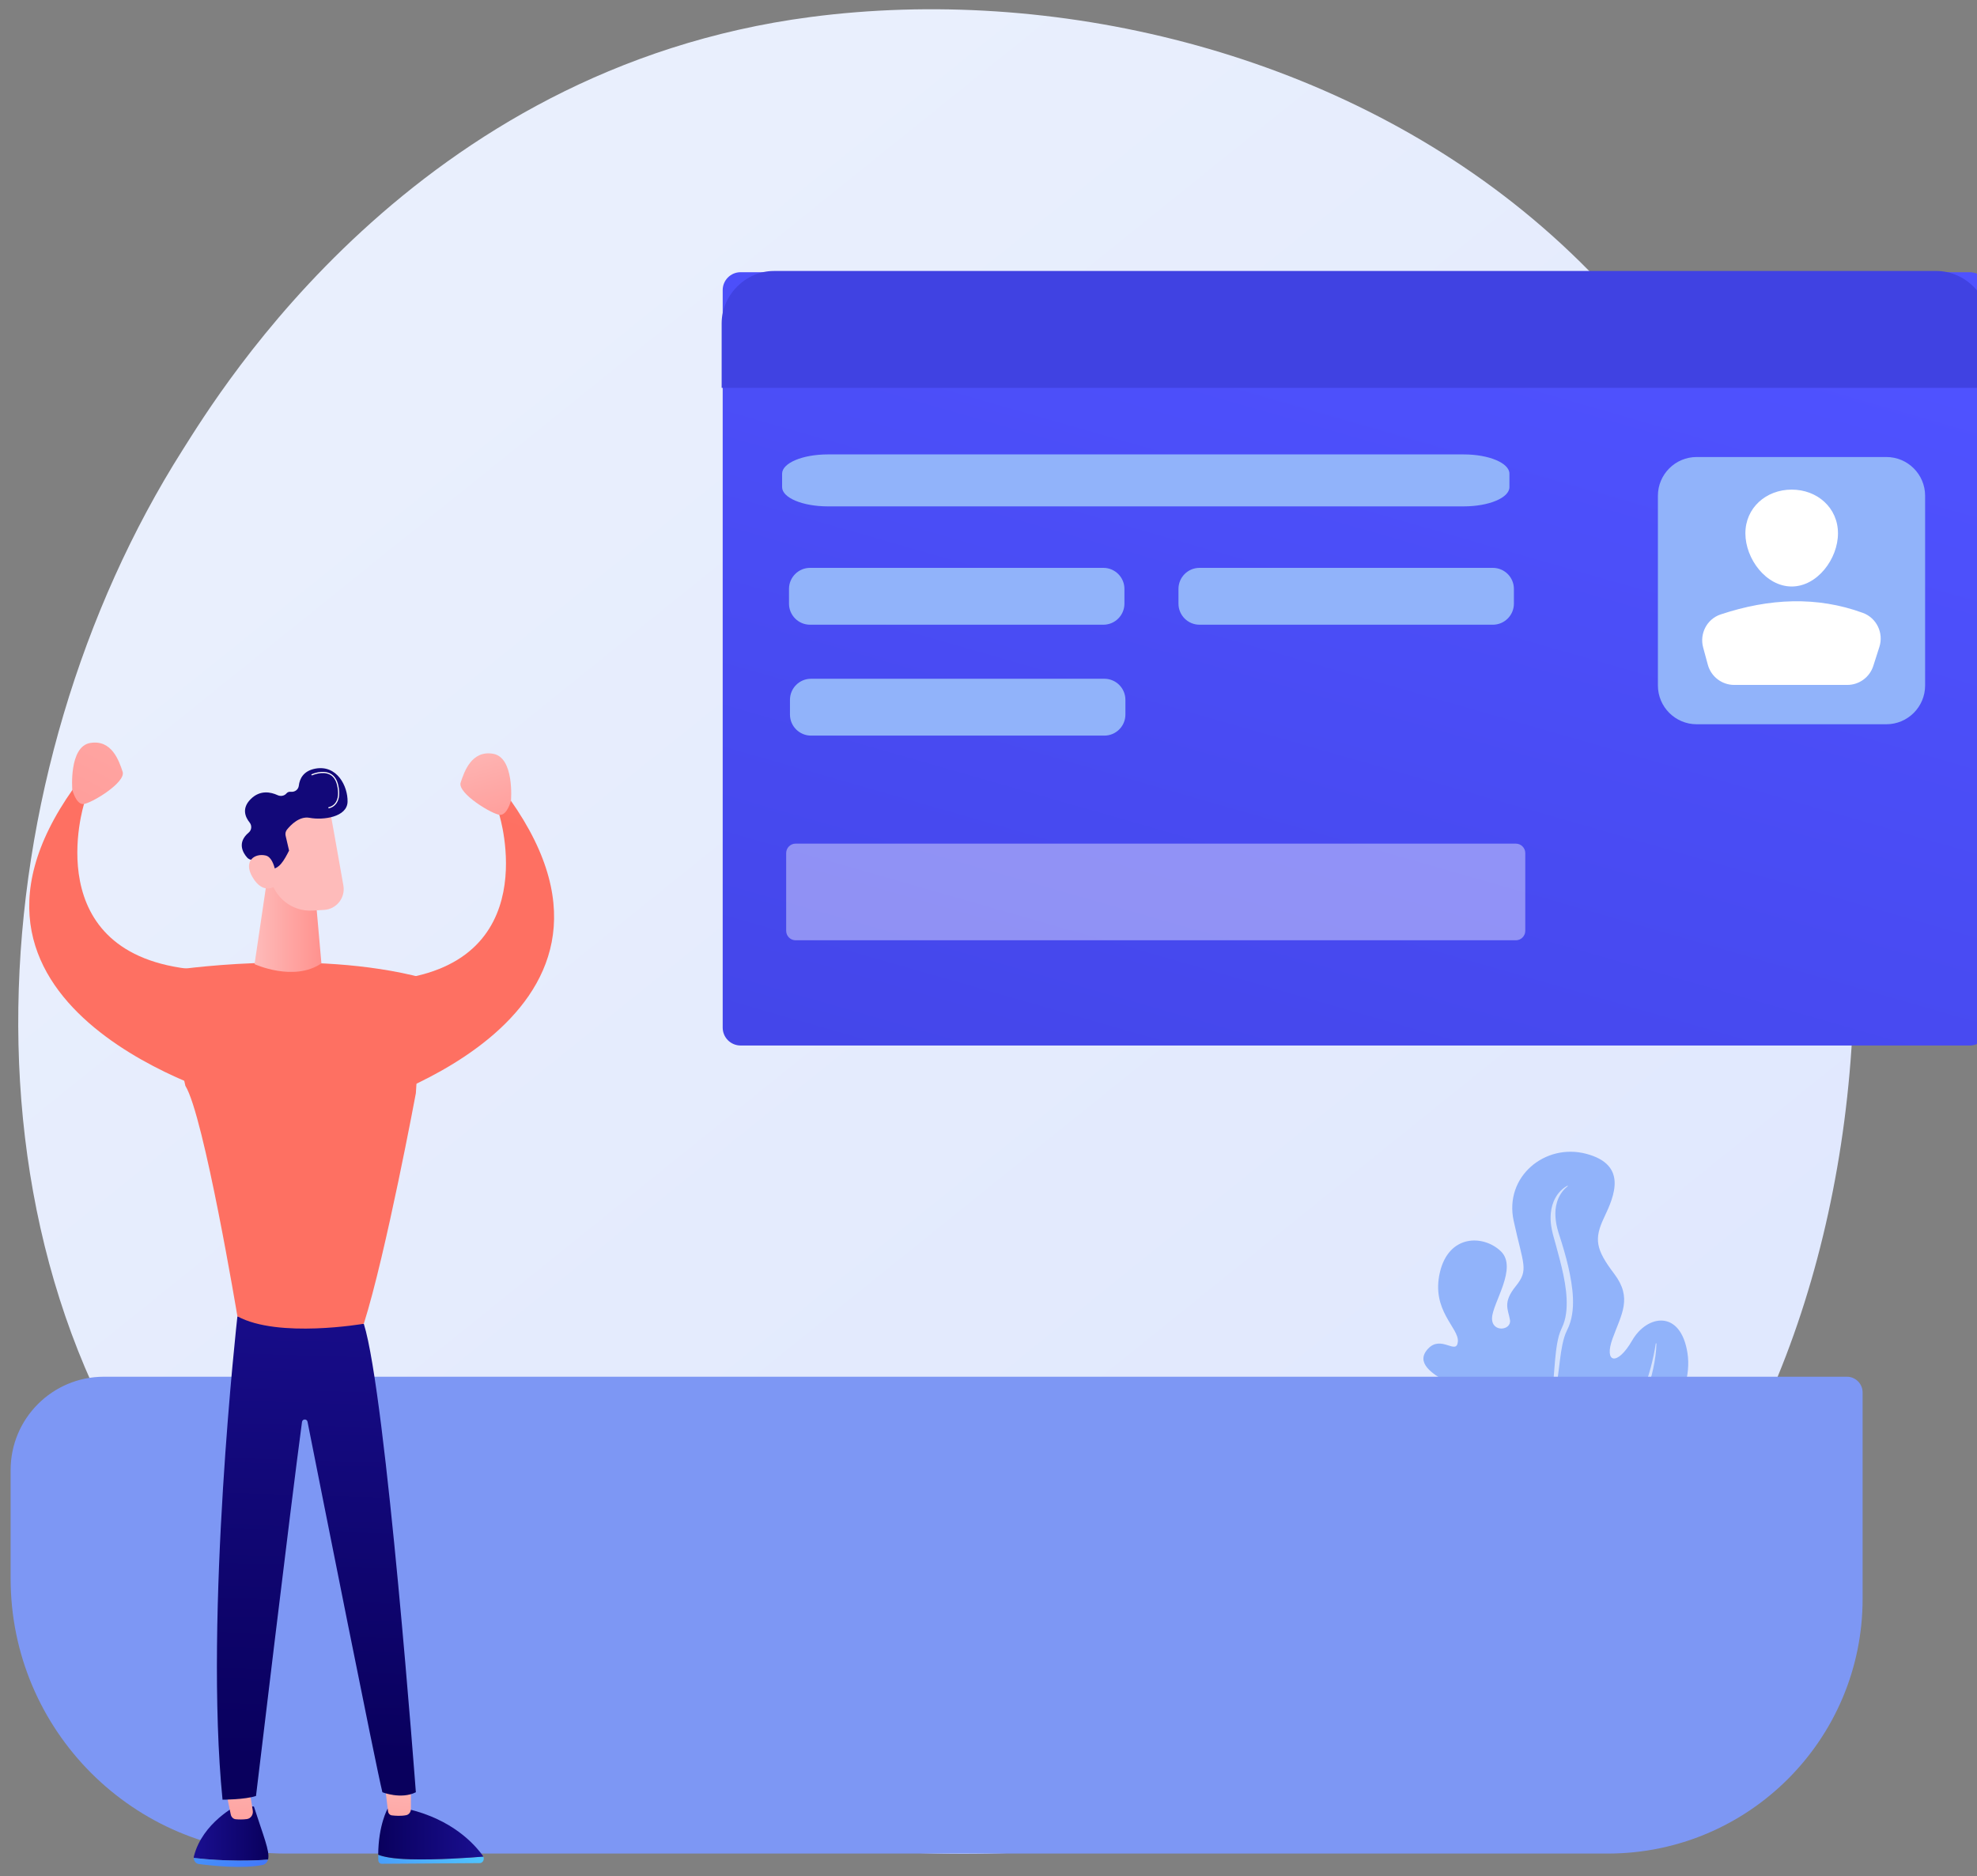 <svg width="176" height="167" viewBox="0 0 176 167" fill="none" xmlns="http://www.w3.org/2000/svg">
<rect x="0" y="0" width="176" height="167" fill="#808080" stroke="none"/>
<path d="M146.11 141.923C142.754 145.456 139.579 147.734 137.07 149.534C107.58 170.694 72.685 164.526 65.269 163.02C54.318 160.795 33.15 156.496 17.845 138.498C-5.309 111.269 -1.704 68.371 16.256 40.053C19.541 34.873 36.895 6.124 72.165 1.513C93.51 -1.277 118.392 4.35 136.411 19.447C174.234 51.135 171.541 115.15 146.11 141.923Z" fill="url(#paint0_linear_659_341)"/>
<path d="M147.135 128.518C147.135 128.518 150.828 124.375 150.228 120.458C149.627 116.54 146.631 117.008 145.297 119.324C143.964 121.64 142.765 121.322 143.557 119.145C144.35 116.967 145.343 115.55 143.701 113.382C142.059 111.214 141.889 110.293 142.812 108.359C143.734 106.424 144.892 103.684 141.222 102.706C137.552 101.728 133.896 104.732 134.752 108.665C135.608 112.597 136.122 113.025 134.943 114.482C133.764 115.938 134.256 116.537 134.423 117.485C134.59 118.433 132.789 118.655 132.827 117.319C132.865 115.984 135.156 112.832 133.593 111.362C132.029 109.891 128.964 109.875 128.18 113.275C127.395 116.675 129.909 118.203 129.784 119.433C129.659 120.663 128.308 118.798 127.132 120.052C125.956 121.305 127.54 122.29 128.705 122.969C129.871 123.648 131.628 124.866 129.956 125.75C128.284 126.634 126.7 125.788 127.725 128.518H147.135Z" fill="#91B3FA"/>
<path opacity="0.62" d="M139.545 105.543C139.424 105.6 139.319 105.672 139.216 105.749C139.113 105.826 139.018 105.911 138.93 106.002C138.752 106.182 138.602 106.385 138.48 106.602C138.234 107.034 138.103 107.516 138.059 107.999C138.052 108.059 138.05 108.12 138.046 108.18C138.044 108.241 138.04 108.301 138.041 108.362L138.042 108.543L138.052 108.724L138.058 108.815L138.068 108.905L138.088 109.085C138.108 109.203 138.122 109.324 138.148 109.442C138.172 109.56 138.196 109.678 138.228 109.795L138.273 109.97L138.32 110.14L138.509 110.817C138.758 111.719 138.999 112.621 139.188 113.527C139.372 114.433 139.499 115.349 139.471 116.254C139.464 116.48 139.447 116.705 139.414 116.928C139.383 117.15 139.34 117.37 139.276 117.585C139.213 117.799 139.136 118.009 139.037 118.211C138.928 118.439 138.842 118.675 138.775 118.909C138.649 119.379 138.575 119.849 138.518 120.318C138.462 120.786 138.419 121.253 138.385 121.718C138.314 122.65 138.252 123.578 138.102 124.493C138.083 124.607 138.063 124.722 138.039 124.835C138.018 124.949 137.99 125.062 137.964 125.175C137.94 125.288 137.905 125.399 137.876 125.511C137.859 125.567 137.841 125.622 137.823 125.677C137.805 125.733 137.789 125.788 137.767 125.842L137.705 126.006C137.684 126.06 137.658 126.112 137.635 126.166C137.59 126.274 137.531 126.376 137.478 126.481C137.358 126.684 137.217 126.877 137.045 127.05L137.087 127.087C137.278 126.923 137.44 126.733 137.581 126.532C137.716 126.329 137.833 126.115 137.929 125.894C138.126 125.454 138.255 124.995 138.361 124.534C138.573 123.611 138.674 122.677 138.788 121.75C138.847 121.287 138.898 120.825 138.969 120.367C139.04 119.91 139.129 119.457 139.26 119.023C139.33 118.807 139.408 118.599 139.509 118.4C139.624 118.176 139.715 117.943 139.789 117.707C139.864 117.472 139.916 117.233 139.954 116.993C139.994 116.753 140.017 116.513 140.029 116.273C140.074 115.311 139.94 114.364 139.76 113.436C139.577 112.506 139.329 111.593 139.051 110.69C138.981 110.465 138.91 110.24 138.838 110.015L138.783 109.847L138.732 109.683C138.697 109.574 138.67 109.464 138.641 109.354C138.61 109.244 138.59 109.133 138.564 109.022L138.535 108.855C138.525 108.799 138.516 108.744 138.51 108.688C138.475 108.464 138.467 108.24 138.464 108.016C138.463 107.791 138.484 107.567 138.527 107.347C138.571 107.126 138.631 106.908 138.721 106.697C138.767 106.593 138.816 106.489 138.875 106.389C138.931 106.288 138.996 106.19 139.066 106.096C139.208 105.909 139.376 105.73 139.575 105.588L139.545 105.543Z" fill="white"/>
<path opacity="0.62" d="M147.405 119.578C147.295 120.311 147.138 121.038 146.947 121.756C146.851 122.114 146.745 122.47 146.628 122.823C146.6 122.912 146.567 122.999 146.537 123.087C146.507 123.175 146.474 123.262 146.441 123.349C146.379 123.524 146.308 123.697 146.24 123.87C146.166 124.041 146.094 124.213 146.013 124.382C145.939 124.553 145.853 124.72 145.77 124.888C145.597 125.22 145.413 125.547 145.21 125.865C145.007 126.184 144.782 126.491 144.543 126.789C144.299 127.085 144.034 127.366 143.753 127.639L143.793 127.677C144.118 127.443 144.417 127.179 144.694 126.896C144.965 126.609 145.213 126.305 145.439 125.989C145.658 125.668 145.864 125.34 146.042 125.001C146.129 124.83 146.219 124.66 146.297 124.486C146.378 124.314 146.449 124.137 146.523 123.962C146.592 123.785 146.662 123.609 146.724 123.43C146.756 123.341 146.786 123.252 146.814 123.162C146.842 123.072 146.873 122.982 146.899 122.892C147.01 122.532 147.102 122.167 147.181 121.801C147.337 121.068 147.445 120.327 147.464 119.581L147.405 119.578Z" fill="white"/>
<path d="M143.138 164.991H25.425C11.905 164.991 0.946 154.031 0.946 140.512V130.85C0.946 126.264 4.663 122.547 9.249 122.547H164.416C165.189 122.547 165.817 123.174 165.817 123.948V142.313C165.817 154.838 155.663 164.991 143.138 164.991Z" fill="#7D97F4"/>
<path d="M175.356 93.064H65.931C65.051 93.064 64.337 92.35 64.337 91.469V25.825C64.337 24.944 65.051 24.23 65.931 24.23H175.356C176.236 24.23 176.95 24.944 176.95 25.825V91.469C176.95 92.35 176.236 93.064 175.356 93.064Z" fill="url(#paint1_linear_659_341)"/>
<path d="M177.096 34.526V28.785C177.096 26.269 174.909 24.121 172.394 24.121H68.891C66.375 24.121 64.244 26.269 64.244 28.785V34.526H177.096Z" fill="url(#paint2_linear_659_341)"/>
<path d="M167.929 64.468H151.045C149.139 64.468 147.593 62.922 147.593 61.016V44.132C147.593 42.225 149.139 40.68 151.045 40.68H167.929C169.836 40.68 171.381 42.225 171.381 44.132V61.016C171.381 62.922 169.836 64.468 167.929 64.468Z" fill="#91B3FA"/>
<path d="M163.624 47.473C163.624 49.749 161.779 52.206 159.503 52.206C157.226 52.206 155.381 49.749 155.381 47.473C155.381 45.197 157.226 43.582 159.503 43.582C161.779 43.582 163.624 45.197 163.624 47.473Z" fill="white"/>
<path d="M154.389 60.968H164.449C165.508 60.968 166.446 60.284 166.768 59.275L167.31 57.583C167.706 56.344 167.062 55.003 165.84 54.556C161.746 53.059 157.512 53.252 153.175 54.694C151.96 55.099 151.286 56.398 151.621 57.634L152.038 59.171C152.326 60.232 153.289 60.968 154.389 60.968Z" fill="white"/>
<path opacity="0.4" d="M134.944 83.698H70.831C70.366 83.698 69.989 83.321 69.989 82.856V75.935C69.989 75.47 70.366 75.094 70.831 75.094H134.944C135.409 75.094 135.786 75.471 135.786 75.935V82.856C135.786 83.321 135.409 83.698 134.944 83.698Z" fill="white"/>
<path d="M98.225 55.608H72.116C71.08 55.608 70.24 54.768 70.24 53.732V52.423C70.24 51.387 71.08 50.547 72.116 50.547H98.225C99.261 50.547 100.101 51.387 100.101 52.423V53.732C100.101 54.768 99.261 55.608 98.225 55.608Z" fill="#91B3FA"/>
<path d="M130.307 45.074H73.694C71.447 45.074 69.626 44.307 69.626 43.36V42.164C69.626 41.217 71.447 40.449 73.694 40.449H130.307C132.554 40.449 134.375 41.217 134.375 42.164V43.36C134.375 44.307 132.554 45.074 130.307 45.074Z" fill="#91B3FA"/>
<path d="M98.311 65.479H72.202C71.166 65.479 70.326 64.639 70.326 63.603V62.294C70.326 61.258 71.166 60.418 72.202 60.418H98.311C99.348 60.418 100.188 61.258 100.188 62.294V63.603C100.188 64.639 99.348 65.479 98.311 65.479Z" fill="#91B3FA"/>
<path d="M132.897 55.608H106.788C105.752 55.608 104.912 54.768 104.912 53.732V52.423C104.912 51.387 105.752 50.547 106.788 50.547H132.897C133.933 50.547 134.773 51.387 134.773 52.423V53.732C134.773 54.768 133.933 55.608 132.897 55.608Z" fill="#91B3FA"/>
<path d="M17.248 165.382C17.247 165.332 17.251 165.282 17.264 165.231C18.02 162.23 21.116 160.691 21.116 160.691L22.604 160.808C23.46 163.453 24.012 164.744 23.875 165.467C23.871 165.487 23.865 165.506 23.859 165.526C22.631 165.636 20.103 165.707 17.248 165.382Z" fill="url(#paint3_linear_659_341)"/>
<path d="M23.859 165.526C23.793 165.768 23.615 165.955 23.387 166.003C21.64 166.371 18.863 166.075 17.698 165.923C17.44 165.889 17.252 165.651 17.248 165.383C20.103 165.708 22.631 165.636 23.859 165.526Z" fill="url(#paint4_linear_659_341)"/>
<path d="M19.891 158.375L20.543 161.513C20.591 161.743 20.767 161.915 20.981 161.935C21.243 161.96 21.616 161.974 21.991 161.919C22.327 161.869 22.562 161.528 22.502 161.161L22.049 158.375H19.891Z" fill="url(#paint5_linear_659_341)"/>
<path d="M36.508 165.499C34.918 165.455 34.096 165.268 33.671 165.094C33.67 165.252 33.671 165.413 33.676 165.579C33.681 165.757 33.813 165.9 33.975 165.899L42.705 165.842C42.984 165.84 43.147 165.517 43.026 165.262C41.881 165.357 38.966 165.568 36.508 165.499Z" fill="url(#paint6_linear_659_341)"/>
<path d="M43.026 165.262C43.015 165.239 43.006 165.217 42.991 165.196C42.22 164.119 40.256 161.973 36.376 161.043L34.515 160.984C34.515 160.984 33.686 162.425 33.67 165.094C34.096 165.267 34.918 165.455 36.508 165.499C38.966 165.568 41.881 165.356 43.026 165.262Z" fill="url(#paint7_linear_659_341)"/>
<path d="M34.17 158.162C34.191 158.301 34.446 160.41 34.544 161.228C34.568 161.422 34.709 161.572 34.886 161.593C35.203 161.631 35.716 161.666 36.165 161.574C36.407 161.524 36.582 161.292 36.582 161.021V157.711L34.17 158.162Z" fill="url(#paint8_linear_659_341)"/>
<path d="M21.135 117.172C21.135 117.172 18.156 143.648 19.811 160.196C19.811 160.196 21.797 160.196 22.79 159.865C22.79 159.865 25.885 133.978 26.886 126.57C26.924 126.291 27.323 126.278 27.377 126.555C28.613 132.787 33.465 157.226 34.042 159.534C34.042 159.534 35.697 160.196 37.021 159.534C37.021 159.534 34.373 124.122 32.387 117.834L21.135 117.172Z" fill="url(#paint9_linear_659_341)"/>
<path d="M15.178 86.391C15.178 86.391 27.754 84.405 37.683 87.052L37.021 97.312C37.021 97.312 34.373 111.543 32.388 117.831C32.388 117.831 24.776 119.155 21.135 117.169C21.135 117.169 18.157 99.298 16.502 96.65C16.502 96.65 14.847 89.7 15.178 86.391Z" fill="url(#paint10_linear_659_341)"/>
<path d="M23.914 77.348L22.662 85.82C22.662 85.82 26.162 87.428 28.613 85.751L28.085 79.772L23.914 77.348Z" fill="url(#paint11_linear_659_341)"/>
<path d="M29.31 71.833C29.349 71.904 30.104 76.177 30.569 78.821C30.761 79.914 29.958 80.929 28.851 80.994L27.836 81.054C25.973 81.165 24.332 79.838 24.05 77.993L23.316 73.202C23.316 73.202 28.352 70.095 29.31 71.833Z" fill="url(#paint12_linear_659_341)"/>
<path d="M22.222 73.214C21.833 72.731 21.494 71.949 22.322 71.127C23.16 70.294 24.111 70.502 24.715 70.781C24.982 70.905 25.311 70.85 25.501 70.625C25.585 70.525 25.711 70.458 25.896 70.478C26.247 70.518 26.56 70.286 26.602 69.936C26.673 69.335 26.993 68.628 28.055 68.422C30.004 68.046 30.976 69.996 30.941 71.366C30.906 72.736 28.771 73.025 27.559 72.797C26.669 72.63 25.9 73.412 25.554 73.839C25.428 73.994 25.381 74.197 25.427 74.391L25.735 75.715C25.521 76.127 25.312 76.547 25.012 76.898C24.797 77.151 24.56 77.291 24.309 77.35C23.946 76.674 22.93 76.559 22.458 76.544C22.277 76.538 22.108 76.458 21.99 76.322C21.634 75.913 21.076 75.002 22.143 74.107C22.408 73.885 22.439 73.484 22.222 73.214Z" fill="#120879"/>
<path d="M24.66 78.766C24.66 78.766 24.618 76.375 23.651 76.151C22.683 75.926 21.639 76.626 22.467 78.057C23.496 79.837 24.66 78.766 24.66 78.766Z" fill="url(#paint13_linear_659_341)"/>
<path d="M20.839 97.819C20.839 97.819 -7.578 90.084 6.532 70.191L7.487 71.543C7.487 71.543 3.236 85.016 17.318 86.297C17.318 86.297 20.965 95.704 20.839 97.819Z" fill="url(#paint14_linear_659_341)"/>
<path d="M6.436 70.294C6.436 70.294 6.116 66.453 8.036 66.133C9.957 65.813 10.597 67.734 10.917 68.694C11.237 69.654 8.036 71.574 7.396 71.574C6.756 71.574 6.436 70.294 6.436 70.294Z" fill="url(#paint15_linear_659_341)"/>
<path d="M31.09 98.78C31.09 98.78 59.507 91.045 45.397 71.152L44.442 72.504C44.442 72.504 48.693 85.977 34.611 87.258C34.611 87.258 30.963 96.664 31.09 98.78Z" fill="url(#paint16_linear_659_341)"/>
<path d="M45.491 71.255C45.491 71.255 45.811 67.414 43.89 67.094C41.97 66.774 41.33 68.695 41.01 69.655C40.69 70.615 43.89 72.535 44.53 72.535C45.17 72.535 45.491 71.255 45.491 71.255Z" fill="url(#paint17_linear_659_341)"/>
<path d="M29.274 71.946C29.249 71.946 29.228 71.928 29.224 71.903C29.221 71.876 29.24 71.85 29.267 71.847C29.271 71.846 29.627 71.793 29.869 71.448C30.111 71.101 30.161 70.589 30.017 69.927C29.911 69.441 29.686 69.109 29.348 68.94C28.685 68.609 27.799 69.008 27.79 69.012C27.765 69.023 27.735 69.012 27.724 68.987C27.712 68.962 27.723 68.932 27.748 68.921C27.787 68.903 28.688 68.498 29.392 68.851C29.759 69.034 30.002 69.389 30.114 69.906C30.265 70.597 30.209 71.136 29.949 71.507C29.681 71.888 29.297 71.944 29.281 71.946C29.278 71.946 29.276 71.946 29.274 71.946Z" fill="white"/>
<defs>
<linearGradient id="paint0_linear_659_341" x1="186.304" y1="213.48" x2="40.201" y2="32.03" gradientUnits="userSpaceOnUse">
<stop stop-color="#DAE3FE"/>
<stop offset="1" stop-color="#E9EFFD"/>
</linearGradient>
<linearGradient id="paint1_linear_659_341" x1="131.162" y1="21.978" x2="99.416" y2="132.647" gradientUnits="userSpaceOnUse">
<stop stop-color="#4F52FF"/>
<stop offset="1" stop-color="#4042E2"/>
</linearGradient>
<linearGradient id="paint2_linear_659_341" x1="110.525" y1="-56.395" x2="114.127" y2="-25.181" gradientUnits="userSpaceOnUse">
<stop stop-color="#4F52FF"/>
<stop offset="1" stop-color="#4042E2"/>
</linearGradient>
<linearGradient id="paint3_linear_659_341" x1="23.895" y1="163.155" x2="17.248" y2="163.155" gradientUnits="userSpaceOnUse">
<stop stop-color="#09005D"/>
<stop offset="1" stop-color="#1A0F91"/>
</linearGradient>
<linearGradient id="paint4_linear_659_341" x1="7.144" y1="155.062" x2="31.593" y2="174.259" gradientUnits="userSpaceOnUse">
<stop stop-color="#53D8FF"/>
<stop offset="1" stop-color="#3840F7"/>
</linearGradient>
<linearGradient id="paint5_linear_659_341" x1="21.716" y1="155.355" x2="20.389" y2="166.937" gradientUnits="userSpaceOnUse">
<stop stop-color="#FEBBBA"/>
<stop offset="1" stop-color="#FF928E"/>
</linearGradient>
<linearGradient id="paint6_linear_659_341" x1="44.244" y1="160.758" x2="20.601" y2="179.323" gradientUnits="userSpaceOnUse">
<stop stop-color="#53D8FF"/>
<stop offset="1" stop-color="#3840F7"/>
</linearGradient>
<linearGradient id="paint7_linear_659_341" x1="33.67" y1="163.248" x2="43.026" y2="163.248" gradientUnits="userSpaceOnUse">
<stop stop-color="#09005D"/>
<stop offset="1" stop-color="#1A0F91"/>
</linearGradient>
<linearGradient id="paint8_linear_659_341" x1="35.694" y1="156.835" x2="34.453" y2="167.669" gradientUnits="userSpaceOnUse">
<stop stop-color="#FEBBBA"/>
<stop offset="1" stop-color="#FF928E"/>
</linearGradient>
<linearGradient id="paint9_linear_659_341" x1="28.032" y1="156.491" x2="29.521" y2="109.829" gradientUnits="userSpaceOnUse">
<stop stop-color="#09005D"/>
<stop offset="1" stop-color="#1A0F91"/>
</linearGradient>
<linearGradient id="paint10_linear_659_341" x1="40.081" y1="51.042" x2="34.079" y2="69.85" gradientUnits="userSpaceOnUse">
<stop stop-color="#FF928E"/>
<stop offset="1" stop-color="#FE7062"/>
</linearGradient>
<linearGradient id="paint11_linear_659_341" x1="22.662" y1="81.931" x2="28.613" y2="81.931" gradientUnits="userSpaceOnUse">
<stop stop-color="#FEBBBA"/>
<stop offset="1" stop-color="#FF928E"/>
</linearGradient>
<linearGradient id="paint12_linear_659_341" x1="521.716" y1="-377.551" x2="529.621" y2="-384.806" gradientUnits="userSpaceOnUse">
<stop stop-color="#FEBBBA"/>
<stop offset="1" stop-color="#FF928E"/>
</linearGradient>
<linearGradient id="paint13_linear_659_341" x1="520.661" y1="-378.695" x2="528.565" y2="-385.95" gradientUnits="userSpaceOnUse">
<stop stop-color="#FEBBBA"/>
<stop offset="1" stop-color="#FF928E"/>
</linearGradient>
<linearGradient id="paint14_linear_659_341" x1="25.105" y1="46.263" x2="19.103" y2="65.071" gradientUnits="userSpaceOnUse">
<stop stop-color="#FF928E"/>
<stop offset="1" stop-color="#FE7062"/>
</linearGradient>
<linearGradient id="paint15_linear_659_341" x1="20.933" y1="45.243" x2="1.052" y2="82.949" gradientUnits="userSpaceOnUse">
<stop stop-color="#FEBBBA"/>
<stop offset="1" stop-color="#FF928E"/>
</linearGradient>
<linearGradient id="paint16_linear_659_341" x1="51.623" y1="54.727" x2="45.62" y2="73.535" gradientUnits="userSpaceOnUse">
<stop stop-color="#FF928E"/>
<stop offset="1" stop-color="#FE7062"/>
</linearGradient>
<linearGradient id="paint17_linear_659_341" x1="41.896" y1="65.215" x2="45.256" y2="76.257" gradientUnits="userSpaceOnUse">
<stop stop-color="#FEBBBA"/>
<stop offset="1" stop-color="#FF928E"/>
</linearGradient>
</defs>
</svg>
